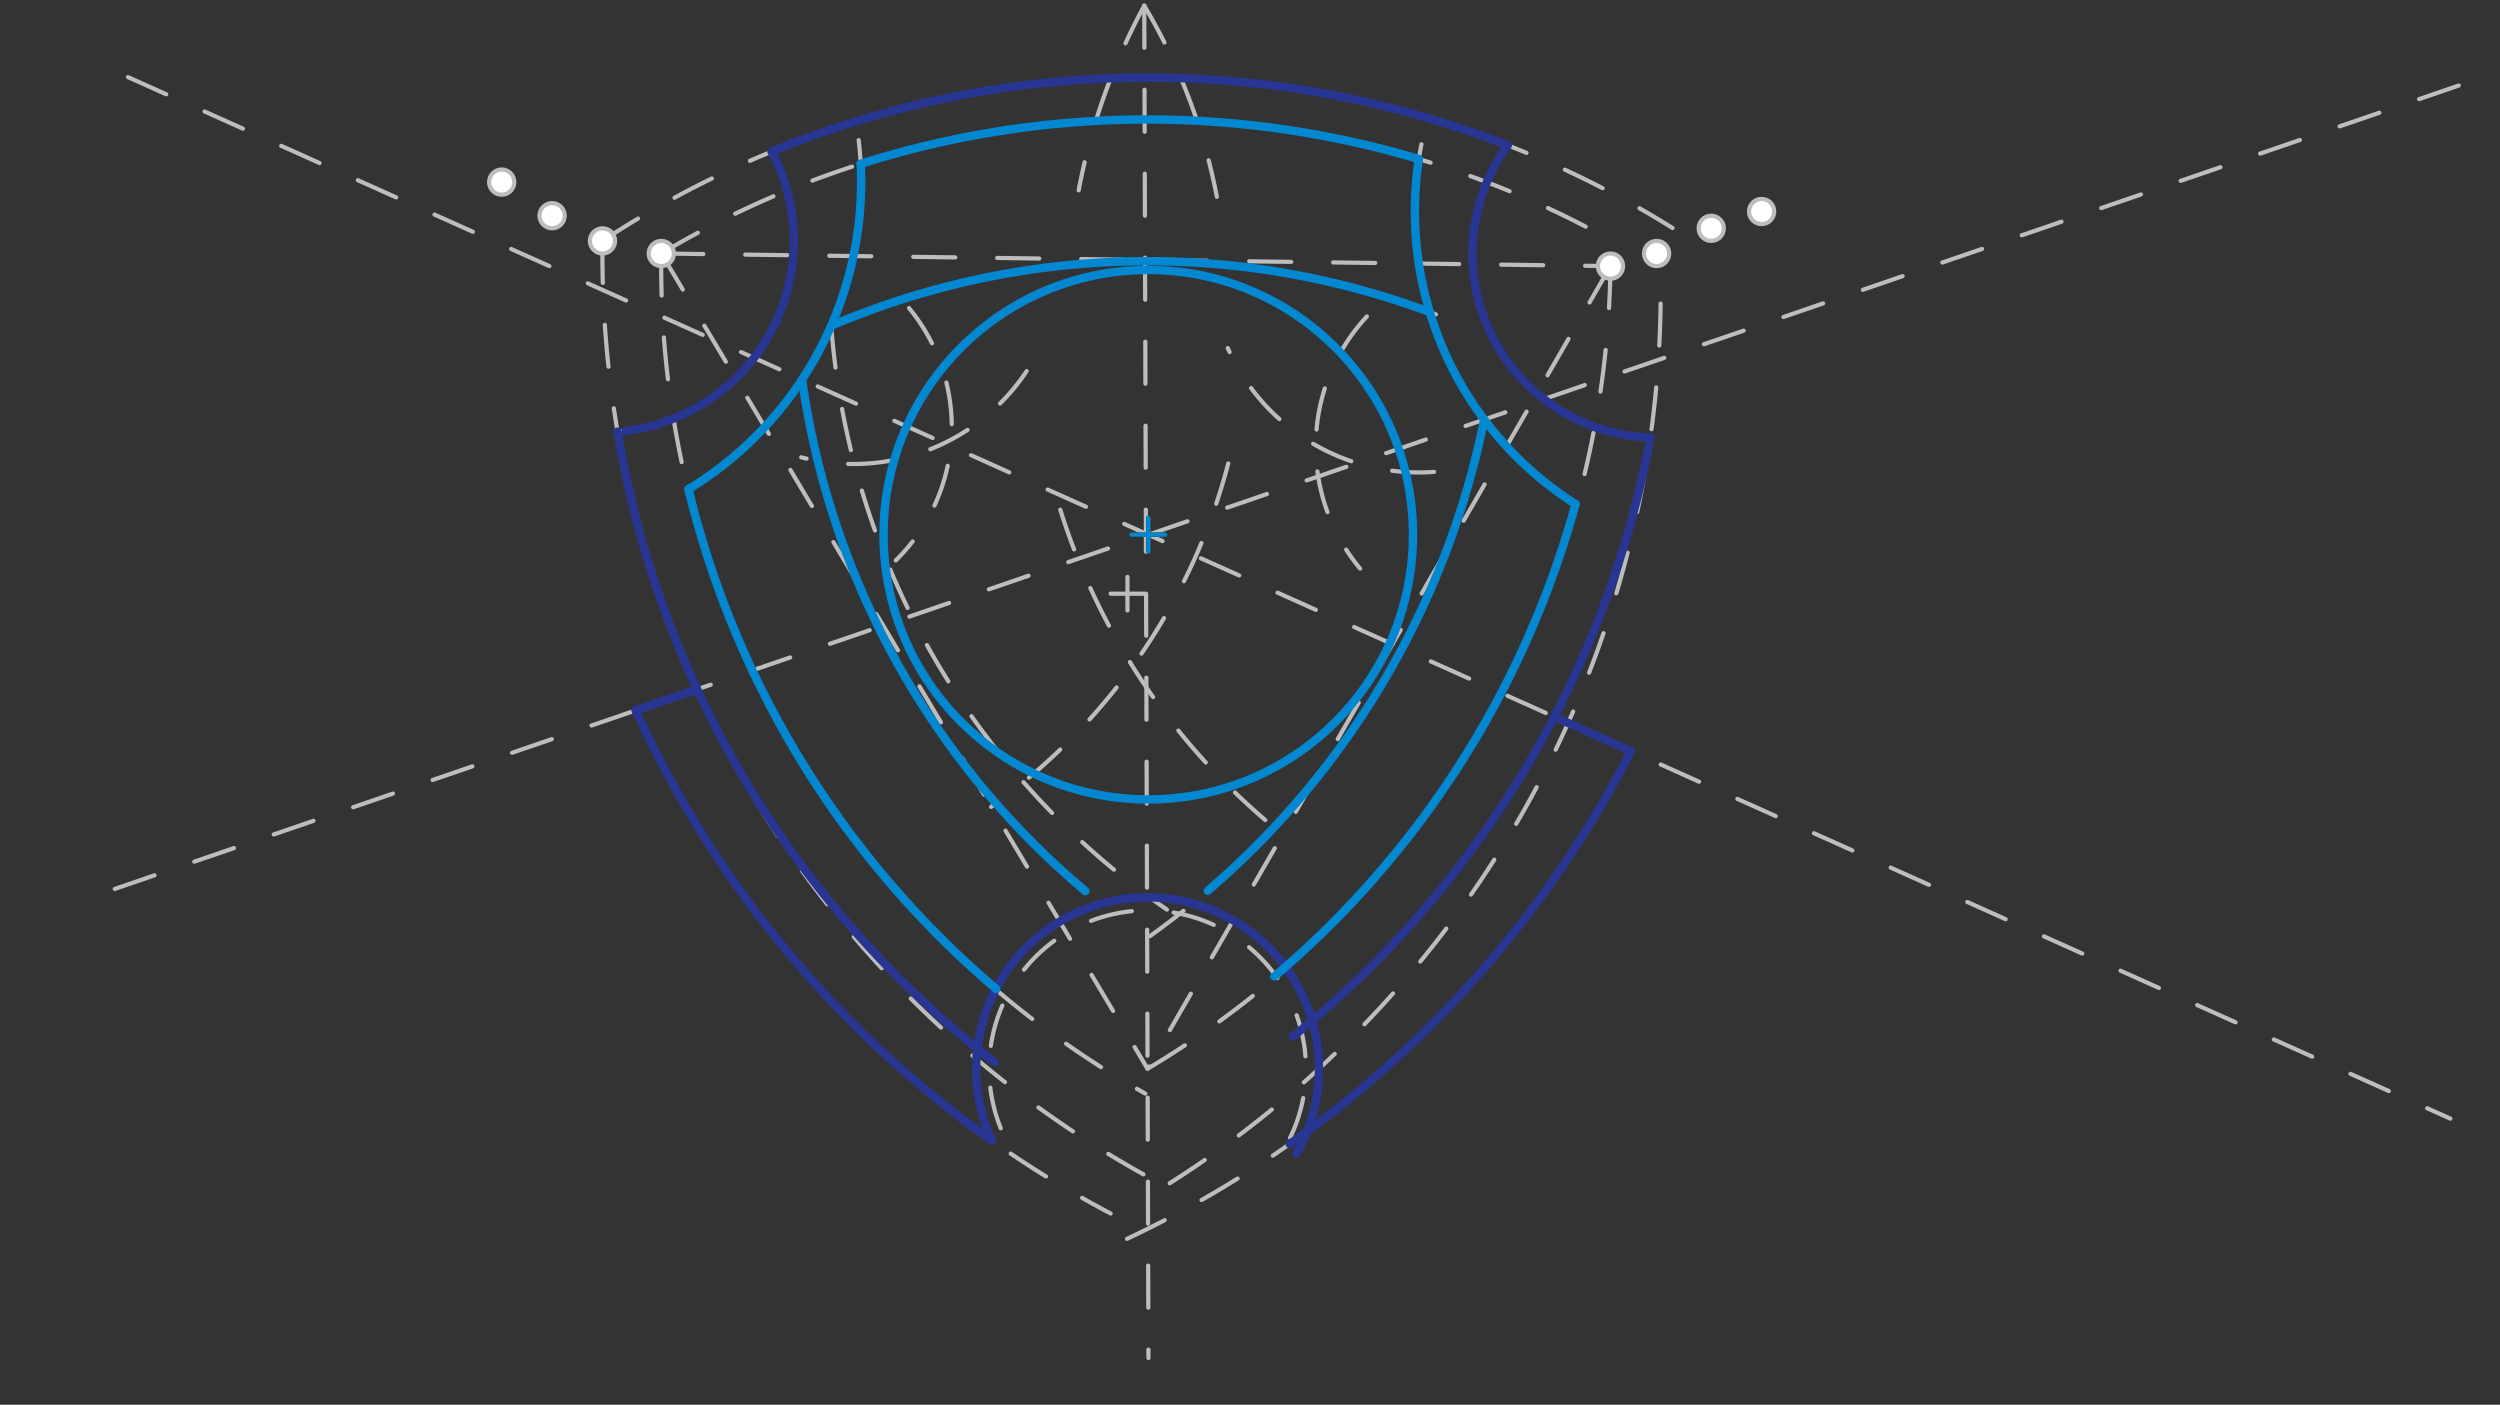 <svg xmlns="http://www.w3.org/2000/svg" class="svg--1it" height="100%" preserveAspectRatio="xMidYMid meet" viewBox="0 0 595.276 334.488" width="100%"><rect x="0" y="0" width="595.276" height="334.488" fill="#333333" stroke="none"/><defs><marker id="marker-arrow" markerHeight="16" markerUnits="userSpaceOnUse" markerWidth="24" orient="auto-start-reverse" refX="24" refY="4" viewBox="0 0 24 8"><path d="M 0 0 L 24 4 L 0 8 z" stroke="inherit"></path></marker></defs><g class="aux-layer--1FB"><g class="element--2qn"><line stroke="#BDBDBD" stroke-dasharray="10" stroke-linecap="round" stroke-width="1" x1="157.46" x2="383.474" y1="60.361" y2="63.361"></line></g><g class="element--2qn"><line stroke="#BDBDBD" stroke-dasharray="10" stroke-linecap="round" stroke-width="1" x1="272.46" x2="273.46" y1="1.361" y2="323.361"></line></g><g class="element--2qn"><path d="M 272.46 1.361 A 140.801 140.801 0 0 1 289.746 46.863" fill="none" stroke="#BDBDBD" stroke-dasharray="10" stroke-linecap="round" stroke-width="1"></path></g><g class="element--2qn"><path d="M 292.46 110.361 A 145.774 145.774 0 0 1 235.999 192.118" fill="none" stroke="#BDBDBD" stroke-dasharray="10" stroke-linecap="round" stroke-width="1"></path></g><g class="element--2qn"><path d="M 272.46 1.361 A 151.238 151.238 0 0 0 256.844 45.32" fill="none" stroke="#BDBDBD" stroke-dasharray="10" stroke-linecap="round" stroke-width="1"></path></g><g class="element--2qn"><path d="M 252.46 121.361 A 160.353 160.353 0 0 0 301.276 195.257" fill="none" stroke="#BDBDBD" stroke-dasharray="10" stroke-linecap="round" stroke-width="1"></path></g><g class="element--2qn"><path d="M 157.46 60.361 A 226.033 226.033 0 0 0 272.711 260.396" fill="none" stroke="#BDBDBD" stroke-dasharray="10" stroke-linecap="round" stroke-width="1"></path></g><g class="element--2qn"><path d="M 383.474 63.361 A 226.033 226.033 0 0 1 270.301 256.213" fill="none" stroke="#BDBDBD" stroke-dasharray="10" stroke-linecap="round" stroke-width="1"></path></g><g class="element--2qn"><path d="M 157.46 60.361 A 226.033 226.033 0 0 1 386.172 58.683" fill="none" stroke="#BDBDBD" stroke-dasharray="10" stroke-linecap="round" stroke-width="1"></path></g><g class="element--2qn"><path d="M 143.46 57.361 A 236.014 236.014 0 0 1 398.249 54.293" fill="none" stroke="#BDBDBD" stroke-dasharray="10" stroke-linecap="round" stroke-width="1"></path></g><g class="element--2qn"><path d="M 143.46 57.361 A 251.018 251.018 0 0 0 272.259 279.625" fill="none" stroke="#BDBDBD" stroke-dasharray="10" stroke-linecap="round" stroke-width="1"></path></g><g class="element--2qn"><line stroke="#BDBDBD" stroke-dasharray="10" stroke-linecap="round" stroke-width="1" x1="157.46" x2="273.246" y1="60.361" y2="254.486"></line></g><g class="element--2qn"><line stroke="#BDBDBD" stroke-dasharray="10" stroke-linecap="round" stroke-width="1" x1="383.474" x2="273.246" y1="63.361" y2="254.486"></line></g><g class="element--2qn"><path d="M 183.757 36.087 A 45.568 45.568 0 0 1 147.012 102.79" fill="none" stroke="#BDBDBD" stroke-dasharray="10" stroke-linecap="round" stroke-width="1"></path></g><g class="element--2qn"><path d="M 359.03 34.524 A 43.85 43.85 0 0 0 390.099 103.993" fill="none" stroke="#BDBDBD" stroke-dasharray="10" stroke-linecap="round" stroke-width="1"></path></g><g class="element--2qn"><path d="M 204.46 33.361 A 85.586 85.586 0 0 1 163.936 116.484" fill="none" stroke="#BDBDBD" stroke-dasharray="10" stroke-linecap="round" stroke-width="1"></path></g><g class="element--2qn"><path d="M 338.46 34.361 A 82.565 82.565 0 0 0 375.147 120.026" fill="none" stroke="#BDBDBD" stroke-dasharray="10" stroke-linecap="round" stroke-width="1"></path></g><g class="element--2qn"><path d="M 216.46 73.361 A 44.522 44.522 0 0 1 213.306 133.436" fill="none" stroke="#BDBDBD" stroke-dasharray="10" stroke-linecap="round" stroke-width="1"></path></g><g class="element--2qn"><path d="M 244.46 88.361 A 49.512 49.512 0 0 1 190.774 108.892" fill="none" stroke="#BDBDBD" stroke-dasharray="10" stroke-linecap="round" stroke-width="1"></path></g><g class="element--2qn"><path d="M 325.46 75.361 A 45.413 45.413 0 0 0 323.846 135.376" fill="none" stroke="#BDBDBD" stroke-dasharray="10" stroke-linecap="round" stroke-width="1"></path></g><g class="element--2qn"><path d="M 341.46 112.361 A 49.738 49.738 0 0 1 292.343 82.874" fill="none" stroke="#BDBDBD" stroke-dasharray="10" stroke-linecap="round" stroke-width="1"></path></g><g class="element--2qn"><line stroke="#BDBDBD" stroke-dasharray="10" stroke-linecap="round" stroke-width="1" x1="30.46" x2="583.46" y1="18.361" y2="266.361"></line></g><g class="element--2qn"><line stroke="#BDBDBD" stroke-dasharray="10" stroke-linecap="round" stroke-width="1" x1="585.46" x2="19.46" y1="20.361" y2="214.361"></line></g><g class="element--2qn"><g class="center--1s5"><line x1="264.46" y1="141.361" x2="272.46" y2="141.361" stroke="#BDBDBD" stroke-width="1" stroke-linecap="round"></line><line x1="268.46" y1="137.361" x2="268.46" y2="145.361" stroke="#BDBDBD" stroke-width="1" stroke-linecap="round"></line><circle class="hit--230" cx="268.46" cy="141.361" r="4" stroke="none" fill="transparent"></circle></g><circle cx="268.46" cy="141.361" fill="none" r="538.318" stroke="#BDBDBD" stroke-dasharray="10" stroke-width="1"></circle></g><g class="element--2qn"><g class="center--1s5"><line x1="269.414" y1="127.317" x2="277.414" y2="127.317" stroke="#BDBDBD" stroke-width="1" stroke-linecap="round"></line><line x1="273.414" y1="123.317" x2="273.414" y2="131.317" stroke="#BDBDBD" stroke-width="1" stroke-linecap="round"></line><circle class="hit--230" cx="273.414" cy="127.317" r="4" stroke="none" fill="transparent"></circle></g><circle cx="273.414" cy="127.317" fill="none" r="63.034" stroke="#BDBDBD" stroke-dasharray="10" stroke-width="1"></circle></g><g class="element--2qn"><path d="M 197.75 77.631 A 192.295 192.295 0 0 1 341.912 74.868" fill="none" stroke="#BDBDBD" stroke-dasharray="10" stroke-linecap="round" stroke-width="1"></path></g><g class="element--2qn"><path d="M 353.407 99.898 A 199.896 199.896 0 0 1 272.935 223.529" fill="none" stroke="#BDBDBD" stroke-dasharray="10" stroke-linecap="round" stroke-width="1"></path></g><g class="element--2qn"><path d="M 197.917 77.56 A 186.099 186.099 0 0 0 277.84 216.575" fill="none" stroke="#BDBDBD" stroke-dasharray="10" stroke-linecap="round" stroke-width="1"></path></g><g class="element--2qn"><path d="M 151.386 169.145 A 255.058 255.058 0 0 0 264.459 288.95" fill="none" stroke="#BDBDBD" stroke-dasharray="10" stroke-linecap="round" stroke-width="1"></path></g><g class="element--2qn"><path d="M 238.293 268.644 A 37.711 37.711 0 1 1 303.668 276.773" fill="none" stroke="#BDBDBD" stroke-dasharray="10" stroke-linecap="round" stroke-width="1"></path></g><g class="element--2qn"><path d="M 278.523 281.739 A 251.838 251.838 0 0 0 395.279 60.332" fill="none" stroke="#BDBDBD" stroke-dasharray="10" stroke-linecap="round" stroke-width="1"></path></g><g class="element--2qn"><path d="M 388.344 178.851 A 259.513 259.513 0 0 1 266.362 295.919" fill="none" stroke="#BDBDBD" stroke-dasharray="10" stroke-linecap="round" stroke-width="1"></path></g><g class="element--2qn"><circle cx="157.46" cy="60.361" r="3" stroke="#BDBDBD" stroke-width="1" fill="#ffffff"></circle>}</g><g class="element--2qn"><circle cx="383.474" cy="63.361" r="3" stroke="#BDBDBD" stroke-width="1" fill="#ffffff"></circle>}</g><g class="element--2qn"><circle cx="143.46" cy="57.361" r="3" stroke="#BDBDBD" stroke-width="1" fill="#ffffff"></circle>}</g><g class="element--2qn"><circle cx="131.46" cy="51.361" r="3" stroke="#BDBDBD" stroke-width="1" fill="#ffffff"></circle>}</g><g class="element--2qn"><circle cx="119.46" cy="43.361" r="3" stroke="#BDBDBD" stroke-width="1" fill="#ffffff"></circle>}</g><g class="element--2qn"><circle cx="394.46" cy="60.361" r="3" stroke="#BDBDBD" stroke-width="1" fill="#ffffff"></circle>}</g><g class="element--2qn"><circle cx="407.46" cy="54.361" r="3" stroke="#BDBDBD" stroke-width="1" fill="#ffffff"></circle>}</g><g class="element--2qn"><circle cx="419.46" cy="50.361" r="3" stroke="#BDBDBD" stroke-width="1" fill="#ffffff"></circle>}</g></g><g class="main-layer--3Vd"><g class="element--2qn"><path d="M 183.761 36.094 A 45.568 45.568 0 0 1 148.988 102.592" fill="none" stroke="#283593" stroke-dasharray="none" stroke-linecap="round" stroke-width="2"></path></g><g class="element--2qn"><path d="M 183.761 36.094 A 236.014 236.014 0 0 1 358.98 34.594" fill="none" stroke="#283593" stroke-dasharray="none" stroke-linecap="round" stroke-width="2"></path></g><g class="element--2qn"><path d="M 358.98 34.594 A 43.85 43.85 0 0 0 392.969 104.185" fill="none" stroke="#283593" stroke-dasharray="none" stroke-linecap="round" stroke-width="2"></path></g><g class="element--2qn"><path d="M 151.385 169.143 A 255.058 255.058 0 0 0 236.2 271.604" fill="none" stroke="#283593" stroke-dasharray="none" stroke-linecap="round" stroke-width="2"></path></g><g class="element--2qn"><path d="M 147.054 102.786 A 239.685 239.685 0 0 0 236.848 252.965" fill="none" stroke="#283593" stroke-dasharray="none" stroke-linecap="round" stroke-width="2"></path></g><g class="element--2qn"><line stroke="#283593" stroke-dasharray="none" stroke-linecap="round" stroke-width="2" x1="166.002" x2="151.385" y1="164.133" y2="169.143"></line></g><g class="element--2qn"><path d="M 236.2 271.604 A 40.81 40.81 0 1 1 308.71 274.681" fill="none" stroke="#283593" stroke-dasharray="none" stroke-linecap="round" stroke-width="2"></path></g><g class="element--2qn"><path d="M 392.976 104.186 A 239.558 239.558 0 0 1 307.874 246.811" fill="none" stroke="#283593" stroke-dasharray="none" stroke-linecap="round" stroke-width="2"></path></g><g class="element--2qn"><path d="M 388.341 178.857 A 259.513 259.513 0 0 1 307.094 272.391" fill="none" stroke="#283593" stroke-dasharray="none" stroke-linecap="round" stroke-width="2"></path></g><g class="element--2qn"><line stroke="#283593" stroke-dasharray="none" stroke-linecap="round" stroke-width="2" x1="370.105" x2="388.341" y1="170.679" y2="178.857"></line></g><g class="element--2qn"><g class="center--1s5"><line x1="269.414" y1="127.317" x2="277.414" y2="127.317" stroke="#000000" stroke-width="1" stroke-linecap="round"></line><line x1="273.414" y1="123.317" x2="273.414" y2="131.317" stroke="#000000" stroke-width="1" stroke-linecap="round"></line><circle class="hit--230" cx="273.414" cy="127.317" r="4" stroke="none" fill="transparent"></circle></g><circle cx="273.414" cy="127.317" fill="none" r="585.784" stroke="#000000" stroke-dasharray="none" stroke-width="2"></circle></g><g class="element--2qn"><g class="center--1s5"><line x1="269.414" y1="127.317" x2="277.414" y2="127.317" stroke="#0288D1" stroke-width="1" stroke-linecap="round"></line><line x1="273.414" y1="123.317" x2="273.414" y2="131.317" stroke="#0288D1" stroke-width="1" stroke-linecap="round"></line><circle class="hit--230" cx="273.414" cy="127.317" r="4" stroke="none" fill="transparent"></circle></g><circle cx="273.414" cy="127.317" fill="none" r="63.034" stroke="#0288D1" stroke-dasharray="none" stroke-width="2"></circle></g><g class="element--2qn"><path d="M 204.936 39.022 A 85.586 85.586 0 0 1 163.936 116.484" fill="none" stroke="#0288D1" stroke-dasharray="none" stroke-linecap="round" stroke-width="2"></path></g><g class="element--2qn"><path d="M 204.936 39.022 A 226.033 226.033 0 0 1 337.844 37.88" fill="none" stroke="#0288D1" stroke-dasharray="none" stroke-linecap="round" stroke-width="2"></path></g><g class="element--2qn"><path d="M 337.844 37.88 A 82.565 82.565 0 0 0 375.147 120.026" fill="none" stroke="#0288D1" stroke-dasharray="none" stroke-linecap="round" stroke-width="2"></path></g><g class="element--2qn"><path d="M 163.936 116.484 A 225.874 225.874 0 0 0 237.182 235.459" fill="none" stroke="#0288D1" stroke-dasharray="none" stroke-linecap="round" stroke-width="2"></path></g><g class="element--2qn"><path d="M 375.147 120.026 A 225.715 225.715 0 0 1 303.467 232.493" fill="none" stroke="#0288D1" stroke-dasharray="none" stroke-linecap="round" stroke-width="2"></path></g><g class="element--2qn"><path d="M 197.917 77.56 A 192.295 192.295 0 0 1 340.446 74.315" fill="none" stroke="#0288D1" stroke-dasharray="none" stroke-linecap="round" stroke-width="2"></path></g><g class="element--2qn"><path d="M 190.991 90.353 A 194.365 194.365 0 0 0 255.934 210.029" fill="none" stroke="#0288D1" stroke-dasharray="none" stroke-linecap="round" stroke-width="2"></path></g><g class="element--2qn"><path d="M 353.407 99.898 A 199.896 199.896 0 0 1 287.597 212.094" fill="none" stroke="#0288D1" stroke-dasharray="none" stroke-linecap="round" stroke-width="2"></path></g><g class="element--2qn"><path d="M 255.934 210.029 A 194.365 194.365 0 0 0 258.443 212.174" fill="none" stroke="#0288D1" stroke-dasharray="none" stroke-linecap="round" stroke-width="2"></path></g></g><g class="snaps-layer--2PT"></g><g class="temp-layer--rAP"></g></svg>